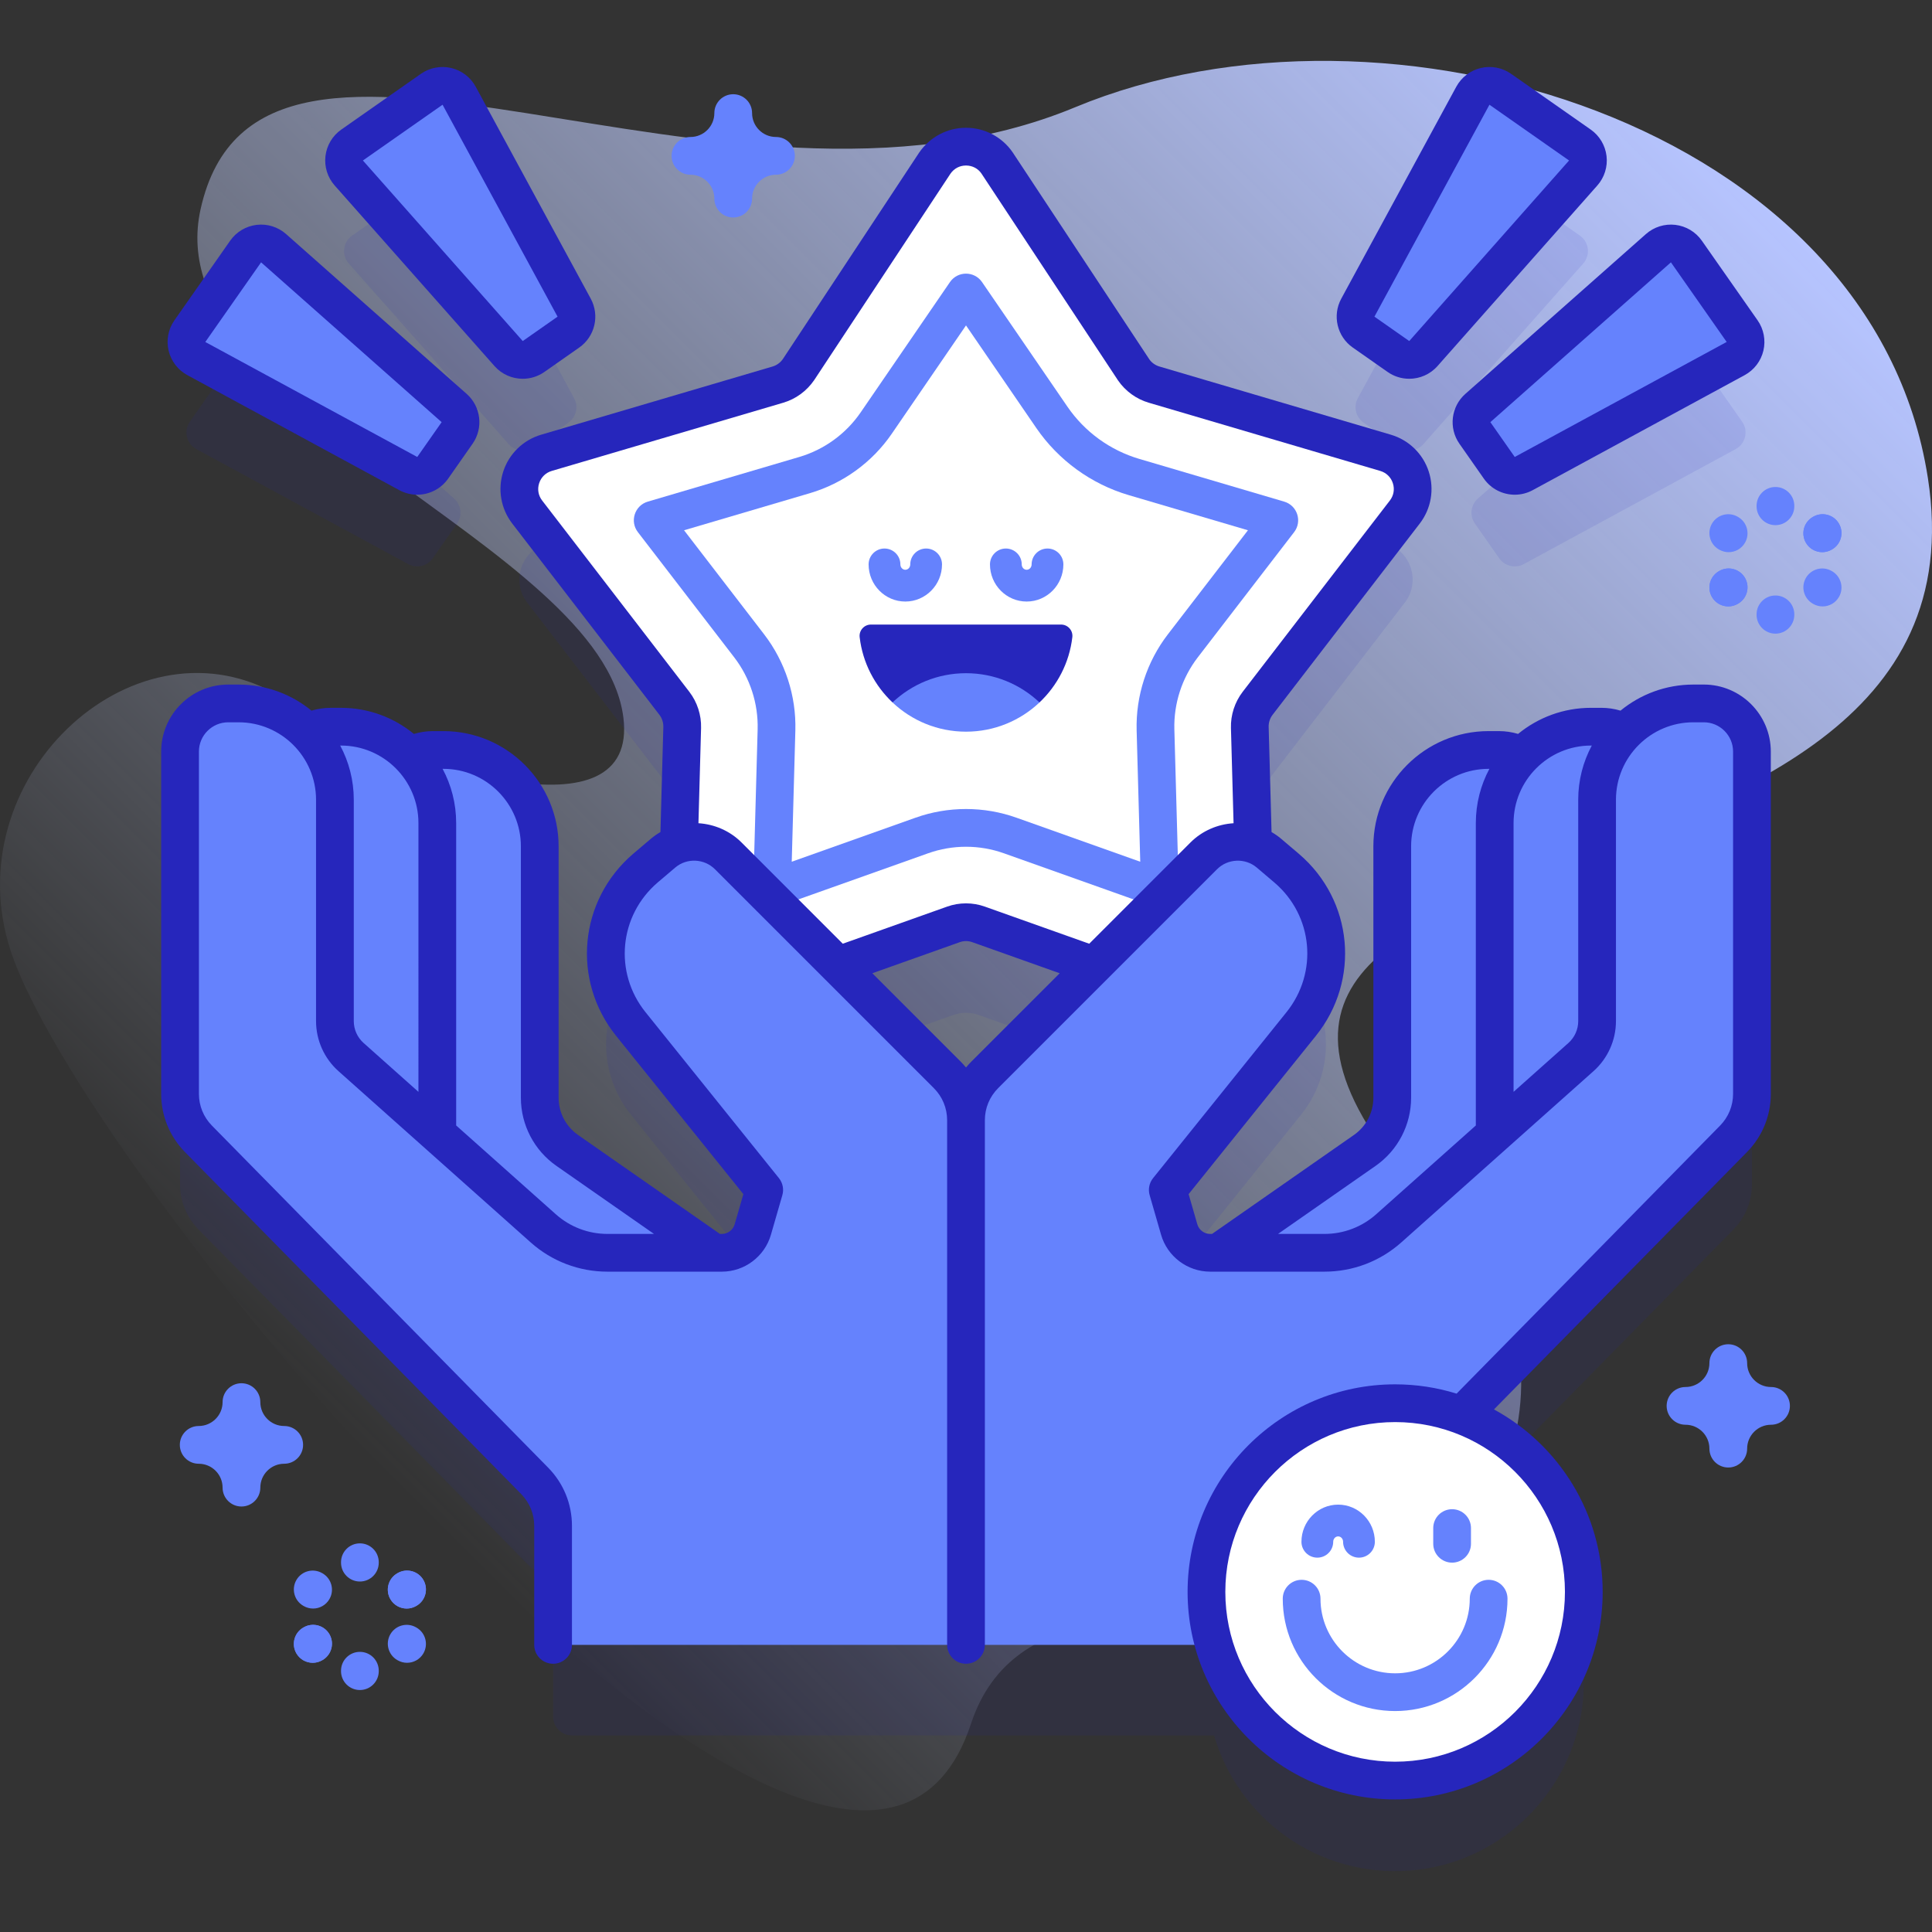 <?xml version="1.0" encoding="UTF-8" standalone="no"?><!-- icon666.com - MILLIONS OF FREE VECTOR ICONS --><svg width="1024" height="1024" id="Capa_1" enable-background="new 0 0 512 512" viewBox="0 0 512 512" xmlns="http://www.w3.org/2000/svg" xmlns:xlink="http://www.w3.org/1999/xlink"><rect x="0" y="0" width="512" height="512" fill="#333333" stroke="none"/><linearGradient id="SVGID_1_" gradientUnits="userSpaceOnUse" x1="79.821" x2="431.325" y1="368.597" y2="17.093"><stop offset="0" stop-color="#d1ddff" stop-opacity="0"/><stop offset="1" stop-color="#b6c4ff"/></linearGradient><g><g><path d="m510.911 126.69c-14.602-94.19-143.958-132.342-225.919-98.294-93.934 39.022-216.19-43.725-231.845 27.094-11.879 53.736 106.434 88.383 112.067 134.767 3.876 31.92-52.763 15.031-92.459-6.59-38.245-20.83-84.86 23.171-69.882 68.439 21.074 63.697 222.554 301.684 254.439 204.731 11.15-33.904 51.748-28.486 81.923-25.635 51.308 4.849 85.211-66.535 48.429-102.772-124.434-122.588 143.398-71.763 123.247-201.74z" fill="url(#SVGID_1_)"/></g><g><g><g><g fill="#2626bc"><path d="m134.788 117.693c1.685 1.903 4.53 2.24 6.612.782l9.228-6.462c2.082-1.458 2.739-4.246 1.527-6.481l-30.479-56.163c-1.424-2.625-4.816-3.424-7.263-1.711l-21.1 14.775c-2.446 1.713-2.855 5.174-.876 7.41z" opacity=".1"/><path d="m52.029 119.017 56.163 30.479c2.234 1.213 5.023.556 6.481-1.527l6.462-9.229c1.458-2.082 1.122-4.927-.782-6.612l-47.85-42.352c-2.236-1.979-5.697-1.57-7.41.876l-14.775 21.101c-1.713 2.447-.914 5.839 1.711 7.264z" opacity=".1"/><path d="m361.371 112.013 9.228 6.462c2.082 1.458 4.927 1.122 6.612-.782l42.352-47.85c1.979-2.236 1.57-5.697-.876-7.41l-21.101-14.775c-2.446-1.713-5.838-.914-7.263 1.711l-30.479 56.163c-1.212 2.234-.555 5.023 1.527 6.481z" opacity=".1"/><path d="m390.865 138.74 6.462 9.229c1.458 2.082 4.246 2.739 6.481 1.527l56.163-30.479c2.625-1.424 3.424-4.817 1.711-7.263l-14.775-21.101c-1.713-2.446-5.174-2.855-7.41-.876l-47.85 42.352c-1.903 1.684-2.24 4.529-.782 6.611z" opacity=".1"/><path d="m451.518 210.415h-2.747c-7.171 0-13.648 2.961-18.285 7.722-1.814-.99-3.894-1.554-6.107-1.554h-2.747c-7.172 0-13.649 2.962-18.286 7.724-1.814-.991-3.895-1.555-6.108-1.555h-2.749c-14.099 0-25.528 11.429-25.528 25.528v66.631c0 5.564-2.72 10.776-7.283 13.959l-38.9 27.13h-2.098c-3.791 0-7.124-2.507-8.175-6.149l-3.033-10.504 35.351-43.968c10.11-12.574 8.341-30.879-3.923-41.363-1.548-1.323-3.101-2.642-4.658-3.954-1.268-1.069-2.688-1.848-4.179-2.343l-.851-30.954c-.063-2.299.668-4.55 2.071-6.373l39.009-50.699c4.285-5.569 1.641-13.703-5.098-15.69l-61.359-18.088c-2.206-.65-4.121-2.042-5.421-3.939l-36.165-54.766c-3.972-5.796-12.525-5.796-16.497 0l-36.163 54.767c-1.3 1.897-3.215 3.288-5.421 3.939l-61.359 18.088c-6.74 1.987-9.383 10.121-5.098 15.69l39.009 50.699c1.403 1.823 2.134 4.074 2.071 6.373l-.851 30.954c-1.491.495-2.911 1.274-4.179 2.343-1.557 1.313-3.11 2.631-4.658 3.954-12.264 10.484-14.033 28.788-3.923 41.363l35.351 43.968-3.033 10.504c-1.051 3.642-4.385 6.149-8.175 6.149h-2.098l-38.902-27.131c-4.564-3.183-7.283-8.395-7.283-13.959v-66.631c0-14.099-11.429-25.528-25.528-25.528h-2.749c-2.213 0-4.293.564-6.108 1.555-4.637-4.762-11.114-7.724-18.286-7.724h-2.749c-2.212 0-4.293.564-6.107 1.554-4.637-4.761-11.114-7.722-18.285-7.722h-2.747c-7.049 0-12.764 5.715-12.764 12.764v90.696c0 4.463 1.753 8.748 4.882 11.931l89.096 90.63c3.129 3.183 4.882 7.468 4.882 11.931v26.543c0 2.761 2.239 5 5 5h104.423 65.736c6.404 21.917 27.398 37.609 51.766 35.818 24.712-1.816 44.574-21.919 46.12-46.65 1.423-22.772-12.411-42.511-32.256-49.999l72.033-73.273c3.129-3.183 4.882-7.468 4.882-11.931v-90.696c.001-7.05-5.713-12.764-12.763-12.764zm-190.533 98.42c-3.192 3.192-4.985 7.52-4.985 12.034 0-4.514-1.793-8.842-4.985-12.034l-28.975-28.975 30.609-10.885c2.167-.771 4.534-.771 6.701 0l30.609 10.885z" opacity=".1"/></g><g><path d="m252.65 244.975-60.272 21.433c-6.62 2.354-13.54-2.673-13.347-9.697l1.759-63.946c.063-2.299-.668-4.55-2.071-6.373l-39.009-50.699c-4.285-5.569-1.642-13.703 5.098-15.69l61.359-18.088c2.206-.65 4.121-2.041 5.421-3.939l36.163-54.767c3.972-5.796 12.525-5.796 16.497 0l36.163 54.767c1.3 1.897 3.215 3.288 5.421 3.939l61.359 18.088c6.74 1.987 9.383 10.121 5.098 15.69l-39.009 50.699c-1.403 1.823-2.134 4.074-2.071 6.373l1.759 63.946c.193 7.024-6.727 12.051-13.347 9.697l-60.272-21.433c-2.166-.771-4.532-.771-6.699 0z" fill="#fff"/><path d="m200.782 193.315c.189-6.876-2.017-13.667-6.214-19.121l-25.522-33.171c-2.209-2.871-.846-7.065 2.628-8.089l40.147-11.834c6.599-1.945 12.375-6.142 16.265-11.817l23.661-34.525c2.048-2.988 6.458-2.988 8.506 0l22.625 33.013c4.571 6.67 11.303 11.561 19.059 13.847l38.389 11.316c3.475 1.024 4.837 5.218 2.628 8.089l-25.524 33.174c-4.195 5.451-6.402 12.242-6.212 19.121l1.151 41.838c.1 3.621-3.468 6.213-6.881 4.999l-39.437-14.024c-3.234-1.15-6.617-1.734-10.051-1.734s-6.817.583-10.053 1.735l-39.435 14.023c-3.413 1.214-6.981-1.378-6.881-4.999z" fill="#6582fd"/><path d="m210.778 193.59c.253-9.169-2.689-18.224-8.285-25.495l-21.211-27.568 33.367-9.835c8.799-2.594 16.501-8.189 21.687-15.756l19.664-28.695 18.629 27.183c5.854 8.542 14.548 14.858 24.481 17.786l31.608 9.317-21.214 27.572c-5.594 7.268-8.536 16.323-8.282 25.495l.956 34.771-32.777-11.655c-4.313-1.534-8.822-2.312-13.402-2.312s-9.09.778-13.405 2.313l-32.774 11.654z" fill="#fff"/><g><g><path d="m284.18 168.857c-.79 6.79-3.99 12.85-8.71 17.3h-38.94c-4.72-4.45-7.92-10.51-8.71-17.3-.21-1.77 1.19-3.34 2.98-3.34h50.4c1.79.001 3.19 1.571 2.98 3.34z" fill="#2626bc"/></g><path d="m256 193.901c7.542 0 14.393-2.947 19.476-7.747-5.083-4.799-11.933-7.747-19.476-7.747-7.542 0-14.393 2.947-19.476 7.747 5.083 4.8 11.934 7.747 19.476 7.747z" fill="#6582fd"/><g><g><path d="m266.564 145.364c2.324 0 4.208 1.884 4.208 4.208 0 .787.587 1.426 1.309 1.426s1.309-.64 1.309-1.426c0-2.324 1.884-4.208 4.208-4.208s4.208 1.884 4.208 4.208c0 5.428-4.363 9.843-9.726 9.843s-9.726-4.416-9.726-9.843c.001-2.323 1.886-4.208 4.21-4.208z" fill="#6582fd"/></g><g><path d="m234.401 145.364c2.324 0 4.208 1.884 4.208 4.208 0 .787.587 1.426 1.309 1.426s1.309-.64 1.309-1.426c0-2.324 1.884-4.208 4.208-4.208s4.208 1.884 4.208 4.208c0 5.428-4.363 9.843-9.726 9.843s-9.726-4.416-9.726-9.843c.002-2.323 1.886-4.208 4.21-4.208z" fill="#6582fd"/></g></g></g></g><g fill="#6582fd"><g><path d="m201.42 340.507h-99.423v-128.991c0-7.049 5.715-12.764 12.764-12.764h2.748c14.099 0 25.528 11.429 25.528 25.528v66.631c0 5.564 2.72 10.776 7.283 13.959z"/><path d="m115.895 309.162v-91.052c0-14.099-11.429-25.528-25.528-25.528h-2.747c-7.049 0-12.764 5.715-12.764 12.764v103.816z"/><path d="m251.015 284.835-58.02-58.019c-4.681-4.681-12.175-5.02-17.237-.753-1.571 1.324-3.137 2.654-4.698 3.989-12.248 10.471-13.98 28.77-3.883 41.328l35.351 43.968-3.033 10.504c-1.051 3.642-4.385 6.149-8.175 6.149h-30.358c-6.263 0-12.307-2.302-16.983-6.469l-50.95-45.399c-2.718-2.422-4.273-5.889-4.273-9.53v-58.66c0-14.099-11.429-25.528-25.528-25.528h-2.747c-7.049 0-12.764 5.715-12.764 12.764v90.696c0 4.463 1.753 8.748 4.882 11.931l89.096 90.63c3.129 3.183 4.882 7.468 4.882 11.931v31.543h109.423v-139.041c0-4.514-1.793-8.843-4.985-12.034z"/></g><g><path d="m310.58 340.507h99.423v-128.991c0-7.049-5.715-12.764-12.764-12.764h-2.749c-14.099 0-25.528 11.429-25.528 25.528v66.631c0 5.564-2.72 10.776-7.283 13.959z"/><path d="m396.105 309.162v-91.052c0-14.099 11.429-25.528 25.528-25.528h2.747c7.049 0 12.764 5.715 12.764 12.764v103.816z"/><path d="m260.985 284.835 58.02-58.019c4.681-4.681 12.175-5.02 17.237-.753 1.571 1.324 3.137 2.654 4.698 3.989 12.248 10.471 13.98 28.77 3.883 41.328l-35.351 43.968 3.033 10.504c1.051 3.642 4.385 6.149 8.175 6.149h30.358c6.263 0 12.307-2.302 16.983-6.469l50.95-45.399c2.718-2.422 4.273-5.889 4.273-9.53v-58.66c0-14.099 11.429-25.528 25.528-25.528h2.747c7.049 0 12.764 5.715 12.764 12.764v90.696c0 4.463-1.753 8.748-4.882 11.931l-89.096 90.63c-3.129 3.183-4.882 7.468-4.882 11.931v31.543h-109.423v-139.041c0-4.514 1.793-8.843 4.985-12.034z"/></g></g><g><g><circle cx="369.723" cy="421.867" fill="#fff" r="50"/><g><g><path d="m384.823 414.116c-2.761 0-5-2.239-5-5v-4.161c0-2.761 2.239-5 5-5s5 2.239 5 5v4.161c0 2.761-2.239 5-5 5z" fill="#6582fd"/></g></g><g><path d="m360.139 412.794c-2.324 0-4.208-1.884-4.208-4.208 0-.787-.587-1.427-1.309-1.427s-1.309.64-1.309 1.427c0 2.324-1.884 4.208-4.208 4.208s-4.208-1.884-4.208-4.208c0-5.428 4.363-9.843 9.726-9.843s9.726 4.416 9.726 9.843c-.001 2.324-1.885 4.208-4.21 4.208z" fill="#6582fd"/></g></g><g><g><path d="m369.723 453.446c-16.42 0-29.78-13.359-29.78-29.78 0-2.761 2.239-5 5-5s5 2.239 5 5c0 10.907 8.873 19.78 19.78 19.78s19.78-8.873 19.78-19.78c0-2.761 2.239-5 5-5s5 2.239 5 5c0 16.421-13.36 29.78-29.78 29.78z" fill="#6582fd"/></g></g></g></g><g><g><g fill="#6582fd"><path d="m93.313 38.433 21.101-14.775c2.446-1.713 5.838-.914 7.262 1.711l30.479 56.163c1.212 2.234.556 5.023-1.527 6.481l-9.228 6.462c-2.082 1.458-4.927 1.122-6.612-.782l-42.352-47.85c-1.979-2.236-1.569-5.697.877-7.41z"/><path d="m50.318 87.754 14.775-21.101c1.713-2.446 5.174-2.855 7.41-.876l47.85 42.352c1.904 1.685 2.24 4.53.782 6.612l-6.462 9.228c-1.458 2.082-4.246 2.739-6.481 1.527l-56.163-30.479c-2.625-1.425-3.424-4.817-1.711-7.263z"/></g></g><g><g><path d="m418.687 38.433-21.101-14.775c-2.446-1.713-5.838-.914-7.262 1.711l-30.479 56.163c-1.212 2.234-.556 5.023 1.527 6.481l9.228 6.462c2.082 1.458 4.927 1.122 6.612-.782l42.352-47.85c1.979-2.236 1.569-5.697-.877-7.41z" fill="#6582fd"/><g><path d="m461.682 87.754-14.775-21.101c-1.713-2.446-5.174-2.855-7.41-.876l-47.85 42.352c-1.904 1.685-2.24 4.53-.782 6.612l6.462 9.228c1.458 2.082 4.246 2.739 6.481 1.527l56.163-30.479c2.625-1.425 3.424-4.817 1.711-7.263z" fill="#6582fd"/><g fill="#2626bc"><path d="m451.518 181.415h-2.747c-7.324 0-14.051 2.594-19.318 6.909-1.639-.486-3.349-.744-5.074-.744h-2.75c-7.324 0-14.052 2.596-19.318 6.914-1.638-.485-3.348-.744-5.072-.744h-2.75c-16.834 0-30.53 13.696-30.53 30.53v66.63c0 3.929-1.921 7.614-5.14 9.859l-37.611 26.231h-.528c-1.554 0-2.941-1.043-3.372-2.536l-2.312-8.008 33.723-41.944c11.859-14.75 9.9-35.921-4.459-48.201-1.589-1.358-3.182-2.711-4.781-4.059-.792-.667-1.634-1.242-2.505-1.747l-.766-27.865c-.03-1.153.34-2.293 1.035-3.201l39.009-50.698c3.019-3.919 3.91-9.068 2.384-13.773-1.528-4.71-5.277-8.36-10.032-9.764l-61.356-18.08c-1.098-.324-2.062-1.026-2.664-1.899l-36.207-54.839c-2.797-4.086-7.424-6.526-12.376-6.526s-9.579 2.439-12.423 6.595l-36.108 54.692c-.654.951-1.619 1.653-2.713 1.977l-61.363 18.081c-4.752 1.403-8.501 5.053-10.029 9.764-1.526 4.705-.635 9.854 2.382 13.771l39.002 50.689c.703.919 1.073 2.059 1.043 3.205l-.766 27.87c-.866.503-1.704 1.074-2.491 1.738-1.579 1.332-3.154 2.668-4.724 4.011-14.401 12.311-16.392 33.51-4.531 48.261l33.723 41.944-2.312 8.008c-.431 1.494-1.818 2.537-3.372 2.537h-.528l-37.612-26.231c-3.219-2.245-5.14-5.93-5.14-9.859v-66.63c0-16.834-13.696-30.53-30.53-30.53h-2.75c-1.724 0-3.434.258-5.072.744-5.266-4.318-11.994-6.914-19.318-6.914h-2.75c-1.725 0-3.435.258-5.074.744-5.266-4.315-11.994-6.909-19.318-6.909h-2.747c-9.795 0-17.764 7.969-17.764 17.764v90.696c0 5.811 2.243 11.292 6.317 15.436l89.096 90.63c2.223 2.261 3.448 5.253 3.448 8.425v31.543c0 2.761 2.239 5 5 5s5-2.239 5-5v-31.543c0-5.811-2.243-11.292-6.317-15.436l-89.094-90.633c-2.223-2.261-3.448-5.253-3.448-8.425v-90.696c0-4.281 3.483-7.764 7.764-7.764h2.747c11.319 0 20.528 9.209 20.528 20.528v58.66c0 5.062 2.167 9.896 5.947 13.263l50.95 45.399c5.598 4.989 12.811 7.736 20.309 7.736h30.357c5.982 0 11.32-4.014 12.979-9.763l3.033-10.504c.452-1.564.113-3.25-.907-4.52l-35.351-43.968c-8.451-10.511-7.03-25.619 3.236-34.395 1.553-1.328 3.111-2.65 4.672-3.966 3.047-2.569 7.65-2.363 10.479.466l58.019 58.019c2.27 2.27 3.521 5.288 3.521 8.499v139.041c0 2.761 2.239 5 5 5s5-2.239 5-5v-139.041c0-3.21 1.25-6.229 3.521-8.499l58.019-58.019c2.83-2.83 7.439-3.028 10.494-.454 1.581 1.333 3.156 2.671 4.728 4.015 10.225 8.743 11.615 23.825 3.166 34.334l-35.351 43.968c-1.021 1.269-1.359 2.955-.907 4.52l3.033 10.504c1.66 5.748 6.997 9.762 12.979 9.762h30.357c7.499 0 14.711-2.747 20.309-7.736l50.95-45.398c3.779-3.367 5.947-8.202 5.947-13.263v-58.66c0-11.319 9.208-20.528 20.528-20.528h2.747c4.281 0 7.764 3.483 7.764 7.764v90.696c0 3.172-1.225 6.164-3.448 8.425l-69.826 71.029c-5.148-1.599-10.618-2.462-16.286-2.462-30.327 0-55 24.673-55 55s24.673 55 55 55 55-24.673 55-55c0-20.85-11.662-39.028-28.806-48.353l67.049-68.203c4.074-4.144 6.317-9.625 6.317-15.436v-90.696c-.003-9.795-7.972-17.764-17.767-17.764zm-340.628 107.936-14.535-12.951c-1.652-1.472-2.599-3.584-2.599-5.796v-58.66c0-5.19-1.305-10.079-3.599-14.363h.213c11.315 0 20.52 9.209 20.52 20.53zm50.072 37.649c-5.042 0-9.892-1.847-13.657-5.202l-26.416-23.538v-80.15c0-5.188-1.304-10.077-3.597-14.36h.216c11.32 0 20.53 9.21 20.53 20.53v66.63c0 7.196 3.521 13.948 9.419 18.061l25.854 18.029zm96.487-45.701c-.512.512-.995 1.046-1.449 1.598-.455-.552-.937-1.086-1.449-1.598l-23.377-23.377 23.167-8.237c1.07-.385 2.249-.385 3.334.005l23.151 8.231zm71.86-97.946c-2.087 2.728-3.187 6.119-3.097 9.555l.694 25.254c-4.191.266-8.295 1.976-11.437 5.119l-26.813 26.813-27.614-9.819c-3.25-1.167-6.831-1.167-10.066-.005l-27.63 9.824-26.813-26.813c-3.143-3.144-7.248-4.855-11.437-5.122l.694-25.257c.089-3.429-1.01-6.82-3.105-9.559l-39.012-50.703c-1.021-1.324-1.31-2.996-.794-4.585.518-1.595 1.738-2.783 3.346-3.258l61.363-18.081c3.289-.972 6.174-3.068 8.176-5.98l36.113-54.701c.946-1.382 2.449-2.174 4.124-2.174s3.178.792 4.077 2.105l36.213 54.848c1.949 2.834 4.834 4.931 8.126 5.903l61.357 18.08c1.611.476 2.832 1.663 3.349 3.258.516 1.589.226 3.261-.796 4.587zm61.801 34.757v80.152l-26.416 23.537c-3.765 3.354-8.615 5.202-13.657 5.202h-12.348l25.851-18.029c5.898-4.113 9.419-10.865 9.419-18.061v-66.63c0-11.32 9.21-20.53 20.53-20.53h.216c-2.291 4.282-3.595 9.17-3.595 14.359zm27.134-6.167v58.66c0 2.212-.947 4.325-2.599 5.797l-14.535 12.951v-71.241c0-11.32 9.205-20.53 20.52-20.53h.213c-2.294 4.284-3.599 9.173-3.599 14.363zm-3.521 209.924c0 24.813-20.187 45-45 45s-45-20.187-45-45 20.187-45 45-45 45 20.187 45 45z"/><path d="m131.044 97.007c1.964 2.219 4.714 3.373 7.491 3.373 1.99 0 3.994-.592 5.733-1.81l9.228-6.462c4.167-2.917 5.48-8.489 3.054-12.961l-30.479-56.164c-1.358-2.502-3.726-4.311-6.497-4.963-2.771-.653-5.697-.091-8.027 1.542l-21.102 14.775c-2.332 1.633-3.86 4.191-4.194 7.018s.556 5.67 2.442 7.802zm-34.864-54.478 21.102-14.775 30.479 56.164-9.228 6.462-42.359-47.846z"/><path d="m49.644 99.411 56.163 30.479c1.512.82 3.148 1.213 4.766 1.213 3.168 0 6.264-1.508 8.195-4.267l6.462-9.228c2.918-4.167 2.246-9.853-1.564-13.224l-47.85-42.353c-2.132-1.886-4.971-2.779-7.803-2.442-2.827.334-5.384 1.864-7.016 4.195l-14.775 21.102c-1.633 2.332-2.195 5.258-1.542 8.029s2.462 5.138 4.964 6.496zm4.77-8.789 14.775-21.101 47.85 42.352-6.462 9.229-56.168-30.473z"/><path d="m358.503 92.108 9.229 6.462c1.739 1.218 3.743 1.81 5.732 1.81 2.777 0 5.527-1.154 7.492-3.374l42.352-47.85c1.886-2.131 2.777-4.975 2.442-7.802-.334-2.827-1.863-5.384-4.194-7.018l-21.101-14.775c-2.332-1.633-5.26-2.197-8.028-1.542-2.771.653-5.139 2.461-6.497 4.964l-30.48 56.164c-2.426 4.472-1.114 10.044 3.053 12.961zm36.215-64.354 21.101 14.775-42.352 47.85-9.229-6.462z"/><path d="m386.77 117.608 6.462 9.229c1.931 2.759 5.026 4.267 8.195 4.267 1.618 0 3.255-.393 4.766-1.213l56.163-30.479c2.502-1.358 4.312-3.726 4.964-6.496.653-2.771.091-5.697-1.542-8.029l-14.775-21.101c-1.632-2.332-4.189-3.861-7.016-4.196-2.831-.334-5.671.556-7.804 2.442l-47.849 42.352c-3.81 3.371-4.483 9.057-1.564 13.224zm56.041-48.087 14.775 21.101-56.164 30.479-6.461-9.229z"/></g></g></g></g></g></g><g><path d="m194.31 57.637c-2.761 0-5-2.239-5-5 0-3.492-2.841-6.333-6.333-6.333-2.761 0-5-2.239-5-5s2.239-5 5-5c3.492 0 6.333-2.841 6.333-6.333 0-2.761 2.239-5 5-5s5 2.239 5 5c0 3.492 2.841 6.333 6.333 6.333 2.761 0 5 2.239 5 5s-2.239 5-5 5c-3.492 0-6.333 2.841-6.333 6.333 0 2.761-2.239 5-5 5z" fill="#6582fd"/></g><g><path d="m458.011 388.906c-2.761 0-5-2.239-5-5 0-3.492-2.841-6.333-6.333-6.333-2.761 0-5-2.239-5-5s2.239-5 5-5c3.492 0 6.333-2.841 6.333-6.333 0-2.761 2.239-5 5-5s5 2.239 5 5c0 3.492 2.841 6.333 6.333 6.333 2.761 0 5 2.239 5 5s-2.239 5-5 5c-3.492 0-6.333 2.841-6.333 6.333 0 2.761-2.239 5-5 5z" fill="#6582fd"/></g><g><path d="m63.989 399.24c-2.761 0-5-2.239-5-5 0-3.492-2.841-6.333-6.333-6.333-2.761 0-5-2.239-5-5s2.239-5 5-5c3.492 0 6.333-2.841 6.333-6.333 0-2.761 2.239-5 5-5s5 2.239 5 5c0 3.492 2.841 6.333 6.333 6.333 2.761 0 5 2.239 5 5s-2.239 5-5 5c-3.492 0-6.333 2.841-6.333 6.333 0 2.761-2.239 5-5 5z" fill="#6582fd"/></g><g><g><g><path d="m82.969 426.281c-.851 0-1.712-.217-2.501-.674l-.099-.057c-2.39-1.384-3.205-4.443-1.821-6.833s4.442-3.206 6.833-1.821l.099.057c2.39 1.384 3.205 4.443 1.821 6.833-.927 1.601-2.606 2.495-4.332 2.495z" fill="#6582fd"/></g><g><path d="m107.871 440.658c-.851 0-1.712-.217-2.501-.674l-.099-.057c-2.39-1.384-3.205-4.443-1.821-6.833s4.442-3.205 6.833-1.821l.099.057c2.39 1.384 3.205 4.443 1.821 6.833-.928 1.601-2.607 2.495-4.332 2.495z" fill="#6582fd"/></g></g><g><g><path d="m107.782 426.281c-1.726 0-3.404-.895-4.332-2.495-1.384-2.389-.569-5.448 1.821-6.833l.099-.057c2.39-1.384 5.449-.568 6.833 1.821s.569 5.448-1.821 6.833l-.099.057c-.789.457-1.651.674-2.501.674z" fill="#6582fd"/></g><g><path d="m82.88 440.658c-1.726 0-3.404-.895-4.332-2.495-1.384-2.389-.569-5.448 1.821-6.833l.099-.057c2.39-1.384 5.449-.568 6.833 1.821s.569 5.448-1.821 6.833l-.099.057c-.788.457-1.651.674-2.501.674z" fill="#6582fd"/></g></g><g><g><path d="m107.782 426.281c-1.726 0-3.404-.895-4.332-2.495-1.384-2.389-.569-5.448 1.821-6.833l.099-.057c2.39-1.384 5.449-.568 6.833 1.821s.569 5.448-1.821 6.833l-.099.057c-.789.457-1.651.674-2.501.674z" fill="#6582fd"/></g><g><path d="m82.88 440.658c-1.726 0-3.404-.895-4.332-2.495-1.384-2.389-.569-5.448 1.821-6.833l.099-.057c2.39-1.384 5.449-.568 6.833 1.821s.569 5.448-1.821 6.833l-.099.057c-.788.457-1.651.674-2.501.674z" fill="#6582fd"/></g></g><g><g><path d="m95.375 419.12c-2.761 0-5-2.239-5-5v-.114c0-2.761 2.239-5 5-5s5 2.239 5 5v.114c0 2.761-2.238 5-5 5z" fill="#6582fd"/></g><g><path d="m95.375 447.874c-2.761 0-5-2.239-5-5v-.114c0-2.761 2.239-5 5-5s5 2.239 5 5v.114c0 2.761-2.238 5-5 5z" fill="#6582fd"/></g></g></g><g><g><g><path d="m458.105 146.332c-.851 0-1.712-.217-2.501-.674l-.099-.057c-2.39-1.384-3.205-4.443-1.821-6.833 1.385-2.39 4.443-3.205 6.833-1.821l.099.057c2.39 1.384 3.205 4.443 1.821 6.833-.928 1.601-2.606 2.495-4.332 2.495z" fill="#6582fd"/></g><g><path d="m483.006 160.708c-.844 0-1.7-.214-2.485-.665l-.099-.057c-2.395-1.375-3.221-4.431-1.846-6.826 1.375-2.394 4.432-3.221 6.826-1.846l.099.057c2.395 1.375 3.221 4.431 1.846 6.826-.924 1.61-2.608 2.511-4.341 2.511z" fill="#6582fd"/></g></g><g><g><path d="m482.917 146.332c-1.726 0-3.404-.895-4.332-2.495-1.384-2.389-.569-5.448 1.821-6.833l.099-.057c2.39-1.384 5.449-.568 6.833 1.821s.569 5.448-1.821 6.833l-.099.057c-.788.457-1.65.674-2.501.674z" fill="#6582fd"/></g><g><path d="m458.016 160.708c-1.732 0-3.417-.901-4.341-2.511-1.375-2.395-.549-5.451 1.846-6.826l.099-.057c2.395-1.375 5.451-.549 6.826 1.846s.549 5.451-1.846 6.826l-.099.057c-.785.451-1.641.665-2.485.665z" fill="#6582fd"/></g></g><g><g><path d="m482.917 146.332c-1.726 0-3.404-.895-4.332-2.495-1.384-2.389-.569-5.448 1.821-6.833l.099-.057c2.39-1.384 5.449-.568 6.833 1.821s.569 5.448-1.821 6.833l-.099.057c-.788.457-1.65.674-2.501.674z" fill="#6582fd"/></g><g><path d="m458.016 160.708c-1.732 0-3.417-.901-4.341-2.511-1.375-2.395-.549-5.451 1.846-6.826l.099-.057c2.395-1.375 5.451-.549 6.826 1.846s.549 5.451-1.846 6.826l-.099.057c-.785.451-1.641.665-2.485.665z" fill="#6582fd"/></g></g><g><g><path d="m470.511 139.171c-2.761 0-5-2.239-5-5v-.114c0-2.761 2.239-5 5-5s5 2.239 5 5v.114c0 2.761-2.239 5-5 5z" fill="#6582fd"/></g><g><path d="m470.511 167.925c-2.761 0-5-2.239-5-5v-.114c0-2.761 2.239-5 5-5s5 2.239 5 5v.114c0 2.761-2.239 5-5 5z" fill="#6582fd"/></g></g></g></g></g></svg>